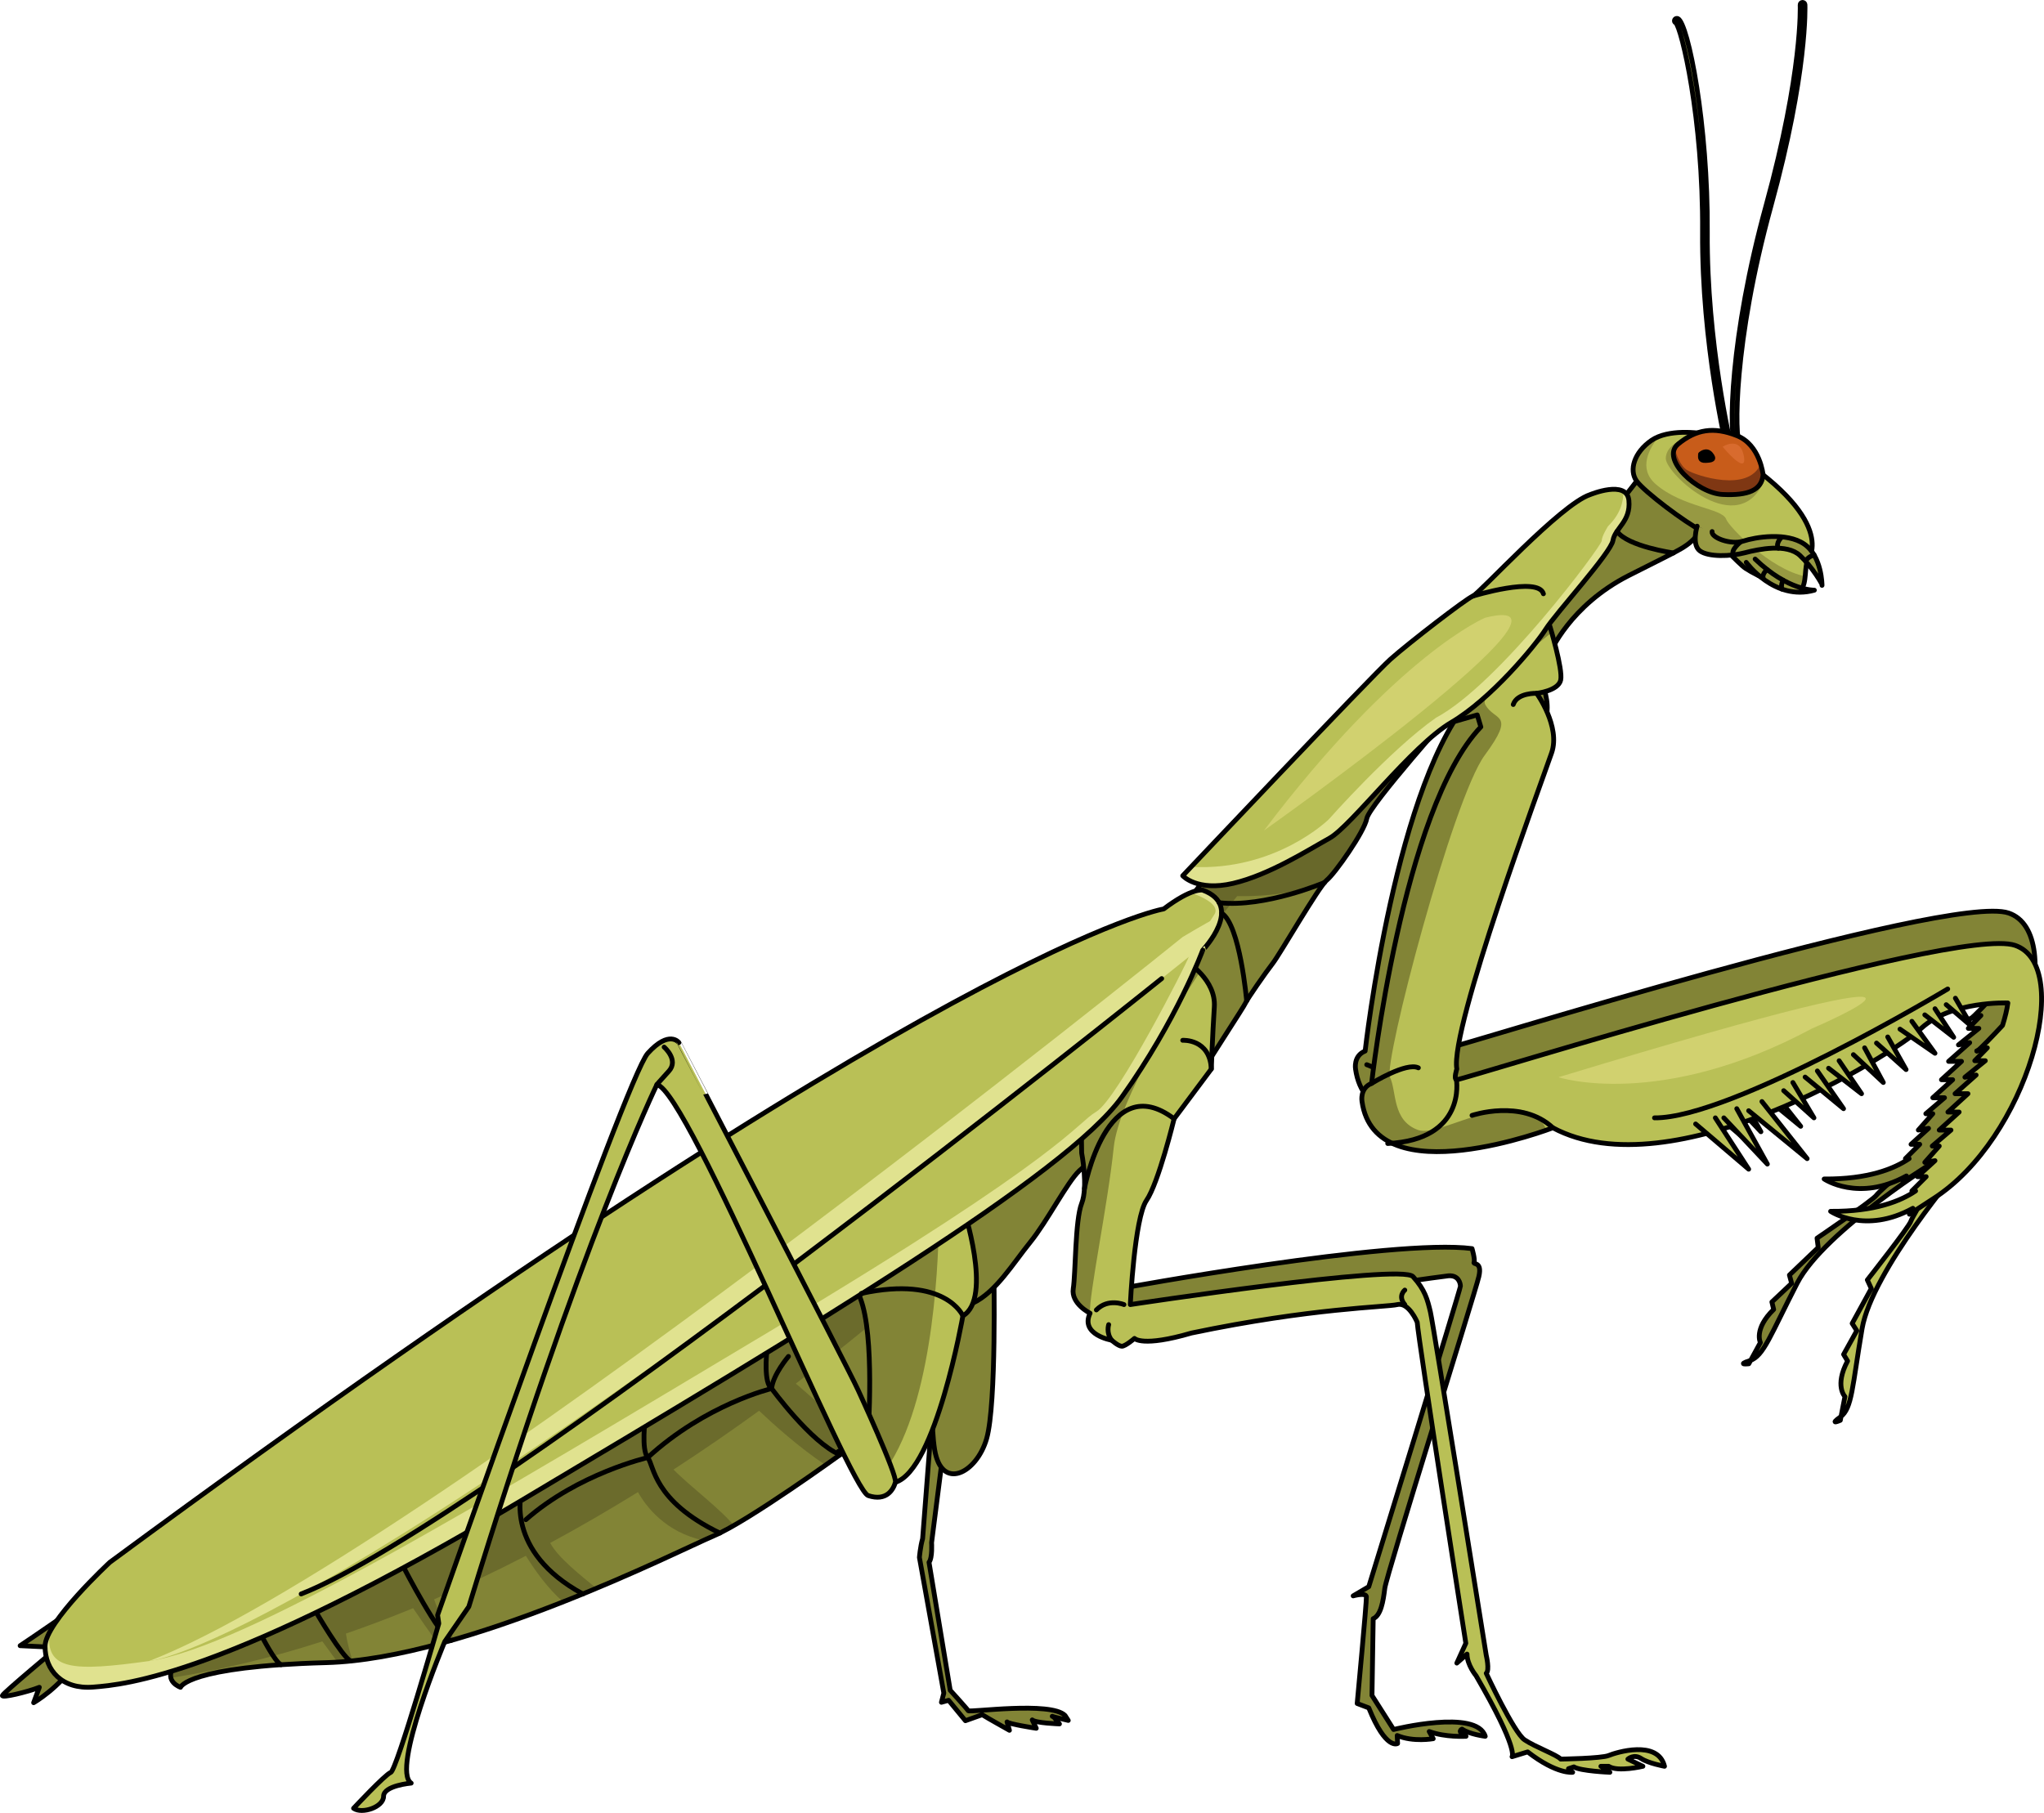 <?xml version="1.0" encoding="utf-8"?>
<!-- Generator: Adobe Illustrator 22.0.0, SVG Export Plug-In . SVG Version: 6.00 Build 0)  -->
<svg version="1.1" id="Layer_1" xmlns="http://www.w3.org/2000/svg" xmlns:xlink="http://www.w3.org/1999/xlink" x="0px" y="0px"
	 width="425.657px" height="377.619px" viewBox="0 0 425.657 377.619" enable-background="new 0 0 425.657 377.619"
	 xml:space="preserve">
<g>
	<g>
		<path fill="#828436" stroke="#000000" stroke-linecap="round" stroke-linejoin="round" stroke-miterlimit="10" d="
			M404.115,241.296c0,0-24.223,15.067-29.839,25.958s-6.986,15.208-9.881,16.162c-2.895,0.954-0.208,0.654-0.208,0.654l2.41-4.419
			c0,0-1.427-2.808,2.765-6.899l-0.37-1.557l4.111-3.88l-0.459-1.73l5.995-5.73l-0.245-1.95c0,0,11.564-7.851,12.33-8.904
			c0.766-1.053,10.064-9.479,14.88-9.679L404.115,241.296z"/>
		<g>
			<path fill="#828436" stroke="#000000" stroke-linecap="round" stroke-linejoin="round" stroke-miterlimit="10" d="
				M418.286,190.18c-12.5-4.25-115.75,28.25-116.333,28s0.083-2.25,0.083-2.25c-1.5-8.25,17.875-60.375,19.75-65.875
				s-3.125-12.375-3.125-12.375s4.5-0.5,5-2.75s-2.25-11.25-2.25-11.25l-7.375-1.75l-17.25,23l9.5-2.75l0.75,2.5
				c-16.375,17.125-22.75,74.25-22.75,74.25c-2.5,1-2,3.75-2,3.75c2.75,19.75,39.75,5.5,39.75,5.5c24.75,13.25,70.5-15,76.75-20.75
				s18-5.25,18-5.25c-0.166,1.332-0.558,2.92-1.106,4.673c-1.844,1.979-4.767,5.068-5.25,5.285c0.446-0.14,2.086-0.615,2.086-0.615
				l-2.62,2.691h2.195l-4.248,3.434l2.337-0.46l-4.39,3.894h2.691l-4.178,3.823h2.337l-4.142,3.753h2.443l-3.894,3.328h1.451
				l-3.009,3.399l2.124-0.354l-3.646,3.328h1.806l-2.974,2.974h0.773c-3.066,2.093-8.498,4.324-17.696,4.248
				c0,0,7.167,4.878,17.133-0.633c-0.457,0.784-0.722,1.232-0.722,1.232l5-3.25C420.786,230.43,430.786,194.43,418.286,190.18z"/>
			<path fill="#828436" stroke="#000000" stroke-linecap="round" stroke-linejoin="round" stroke-miterlimit="10" d="
				M410.392,212.161c0.008-0.002,0.028-0.018,0.038-0.023C410.305,212.177,410.269,212.192,410.392,212.161z"/>
		</g>
		<polyline fill="#828436" stroke="#000000" stroke-linecap="round" stroke-linejoin="round" stroke-miterlimit="10" points="
			351.765,227.384 362.811,236.801 355.872,226.109 		"/>
		<polyline fill="#828436" stroke="#000000" stroke-linecap="round" stroke-linejoin="round" stroke-miterlimit="10" points="
			357.642,226.109 366.705,235.739 360.333,224.198 		"/>
		<polyline fill="#828436" stroke="#000000" stroke-linecap="round" stroke-linejoin="round" stroke-miterlimit="10" points="
			362.811,224.622 374.989,234.606 365.572,222.711 		"/>
		<polyline fill="#828436" stroke="#000000" stroke-linecap="round" stroke-linejoin="round" stroke-miterlimit="10" points="
			370.104,220.445 376.405,226.109 372.015,218.746 		"/>
		<polyline fill="#828436" stroke="#000000" stroke-linecap="round" stroke-linejoin="round" stroke-miterlimit="10" points="
			374.564,217.613 382.565,224.198 377.113,216.338 		"/>
		<polyline fill="#828436" stroke="#000000" stroke-linecap="round" stroke-linejoin="round" stroke-miterlimit="10" points="
			379.45,215.772 386.318,221.082 381.645,214.214 		"/>
		<polyline fill="#828436" stroke="#000000" stroke-linecap="round" stroke-linejoin="round" stroke-miterlimit="10" points="
			384.619,212.94 390.85,218.746 386.955,211.523 		"/>
		<polyline fill="#828436" stroke="#000000" stroke-linecap="round" stroke-linejoin="round" stroke-miterlimit="10" points="
			389.434,210.532 395.594,216.055 391.77,209.258 		"/>
		<polyline fill="#828436" stroke="#000000" stroke-linecap="round" stroke-linejoin="round" stroke-miterlimit="10" points="
			394.319,207.629 401.612,212.656 396.797,206.001 		"/>
		<polyline fill="#828436" stroke="#000000" stroke-linecap="round" stroke-linejoin="round" stroke-miterlimit="10" points="
			399.488,204.655 405.506,209.328 401.612,203.381 		"/>
		<polyline fill="#828436" stroke="#000000" stroke-linecap="round" stroke-linejoin="round" stroke-miterlimit="10" points="
			403.949,202.531 409.33,207.133 405.86,201.186 		"/>
		<path fill="#828436" stroke="#000000" stroke-linecap="round" stroke-linejoin="round" stroke-miterlimit="10" d="
			M299.536,219.346c0,0-7.167,1.952-8.333,4.851"/>
		<path fill="#828436" stroke="#000000" stroke-linecap="round" stroke-linejoin="round" stroke-miterlimit="10" d="
			M284.619,221.772c0,0,6.833,2.408,7.167,6.074"/>
		<path fill="#828436" stroke="#000000" stroke-linecap="round" stroke-linejoin="round" stroke-miterlimit="10" d="M318.661,137.68
			c0,0-4.042-0.167-4.875,2.333"/>
	</g>
	<path fill="#828436" stroke="#000000" stroke-linecap="round" stroke-linejoin="round" stroke-miterlimit="10" d="M14.692,335.604
		c0,0-7.562,5.25-10.5,7.188l7.813,0.375c0,0-11.313,9.438-11.5,10c-0.188,0.563,5.25-0.728,7.687-1.708l-1.187,3.208
		c0,0,5.437-3.1,9-8.675C19.567,340.416,14.692,335.604,14.692,335.604z"/>
	<path fill="#828436" d="M190.341,258.351l-11.614,8.544c0,0-4.231,3.894-8.575,8.594l2.563-6.379
		c0,0-134.487,74.838-136.544,78.003c-2.057,3.164,1.424,4.345,1.424,4.345s1.315-4.359,30.378-5.136s73.572-23.417,80.692-26.423
		s26.265-16.87,26.265-16.87c-0.054-0.156-0.172-0.403-0.336-0.712c0.724,0.453,1.163,0.712,1.163,0.712
		S200.372,289.363,190.341,258.351z"/>
	<path fill="#6B6B2C" d="M35.746,347.939c-0.056,0.142-0.104,0.28-0.137,0.412c-0.015,0.06-0.027,0.119-0.038,0.178
		c-0.024,0.132-0.038,0.26-0.041,0.382c-0.001,0.043-0.005,0.088-0.004,0.13c0.005,0.159,0.022,0.312,0.057,0.454
		c10.689-1.672,21.231-4.285,31.551-7.596l3.149,4.309c1.032-0.065,2.078-0.15,3.142-0.264c-0.607-1.914-1.123-3.878-1.392-5.672
		c4.719-1.627,9.388-3.394,13.996-5.29c1.369,2.044,3.297,4.85,5.247,7.452c1.102-0.296,2.205-0.603,3.311-0.922
		c-1.621-2.663-3.301-5.646-4.179-8.38c6.501-2.806,12.88-5.841,19.105-9.063c1.837,2.98,4.536,6.77,7.751,9.591
		c2.386-0.941,4.703-1.886,6.932-2.818c-3.549-2.93-7.954-6.378-9.621-9.448c6.267-3.383,12.367-6.937,18.282-10.596
		c1.661,2.976,5.674,8.325,13.634,10.073c0.904-0.416,1.65-0.753,2.172-0.973c1.123-0.474,2.546-1.219,4.145-2.136
		c-2.662-3.354-9.276-8.296-12.546-11.66c6.18-4.017,12.13-8.123,17.817-12.246c2.637,2.501,8.382,7.736,13.855,11.308
		c1.84-1.301,2.994-2.136,2.994-2.136c-0.054-0.156-0.172-0.403-0.336-0.712c0.724,0.453,1.163,0.712,1.163,0.712
		s1.328-0.743,3.233-2.255c-4.152-4.694-10.407-10.149-13.268-12.576c9.819-7.437,18.738-14.805,26.564-21.646
		c-0.111-0.753-0.25-1.522-0.405-2.3c-0.052-0.261-0.112-0.526-0.169-0.79c-0.126-0.584-0.265-1.174-0.417-1.772
		c-0.066-0.258-0.129-0.516-0.2-0.776c-0.228-0.842-0.473-1.693-0.754-2.563l-11.614,8.544c0,0-4.231,3.894-8.575,8.594l2.563-6.379
		c0,0-134.487,74.838-136.544,78.003c-0.147,0.225-0.258,0.438-0.352,0.644C35.79,347.819,35.77,347.878,35.746,347.939z"/>
	<path fill="none" stroke="#000000" stroke-linecap="round" stroke-linejoin="round" stroke-miterlimit="10" d="M190.341,258.351
		l-11.614,8.544c0,0-4.231,3.894-8.575,8.594l2.563-6.379c0,0-134.487,74.838-136.544,78.003c-2.057,3.164,1.424,4.345,1.424,4.345
		s1.315-4.359,30.378-5.136s73.572-23.417,80.692-26.423s26.265-16.87,26.265-16.87c-0.054-0.156-0.172-0.403-0.336-0.712
		c0.724,0.453,1.163,0.712,1.163,0.712S200.372,289.363,190.341,258.351z"/>
	<path fill="none" stroke="#000000" stroke-linecap="round" stroke-linejoin="round" stroke-miterlimit="10" d="M164.192,282.541
		c0,0-3.25,3.813-3.5,6.688c0,0-13.687,3.25-25.812,14.375c0,0-14.438,3.313-25.375,12.938"/>
	<path fill="none" stroke="#000000" stroke-linecap="round" stroke-linejoin="round" stroke-miterlimit="10" d="M108.63,310.729
		c0,0-3.646,12.385,12.739,21.286"/>
	<path fill="none" stroke="#000000" stroke-linecap="round" stroke-linejoin="round" stroke-miterlimit="10" d="M134.38,295.416
		c0,0-0.875,6.5,0.5,8.188s1.038,8.952,15.019,15.726"/>
	<path fill="none" stroke="#000000" stroke-linecap="round" stroke-linejoin="round" stroke-miterlimit="10" d="M159.663,281.806
		c0,0-0.658,6.36,1.029,7.422c0,0,8.162,11.225,14.237,13.8"/>
	<path fill="none" stroke="#000000" stroke-linecap="round" stroke-linejoin="round" stroke-miterlimit="10" d="M84.079,326.509
		c0,0,7.582,14.674,9.848,15.197"/>
	<path fill="none" stroke="#000000" stroke-linecap="round" stroke-linejoin="round" stroke-miterlimit="10" d="M73.006,345.991
		c-1.874-1.05-7.153-10.136-7.153-10.136"/>
	<path fill="none" stroke="#000000" stroke-linecap="round" stroke-linejoin="round" stroke-miterlimit="10" d="M54.623,341.006
		c0,0,2.644,5.147,3.888,5.747"/>
	<path fill="#828436" stroke="#000000" stroke-linecap="round" stroke-linejoin="round" stroke-miterlimit="10" d="M196.546,301.416
		L194,321.333c0,0,0.213,3.167-0.537,4.083l4.417,26.667c0,0,3.5,3.833,3.75,4.25s17.25-2,20.167,1l0.667,1.028
		c0,0-3-0.695-3.333-0.861c-0.333-0.167,0.333,0.167,0.333,0.167l1.167,1.417c0,0-5-0.167-5.667-0.833l0.833,1.75
		c0,0-5.917-0.917-6.083-1.333l0.5,1.75c0,0-4.917-2.75-5.667-3.25l-3.5,1.25l-3.5-4.25l-1.5,0.417l0.5-1.917l-5.083-28.25
		c0,0,0.167-2.167,0.667-3.917l1.965-25.407L196.546,301.416z"/>
	<path fill="#828436" stroke="#000000" stroke-linecap="round" stroke-linejoin="round" stroke-miterlimit="10" d="M206.963,264.833
		c0,0,0.583,27.583-1.5,34.833c-2.083,7.25-9.417,11-10.833,2.25s0-35.833,0-35.833L206.963,264.833z"/>
	<path fill="#828436" stroke="#000000" stroke-linecap="round" stroke-linejoin="round" stroke-miterlimit="10" d="M233.13,268.425
		c0,0,57.083-10.509,73.417-8.342c0,0,0.667,2.25,0.417,2.833c-0.25,0.583,1.75-0.25,1,3s-19.25,62.167-19.583,64.917
		s-0.833,5.667-2.417,6.333l-0.25,16l4.5,7.083c0,0,17.333-4.333,19.083,1.417c0,0-3.333-0.417-4.833-1.5c0,0-1.25,0.5,0.833,1.5
		c0,0-4.346,0.25-7.667-1l0.833,1.5c0,0-4.167,0.75-7.5-0.667l0.083,1.667c0,0-2.418,1.5-6.001-7.417l-2.416-0.917
		c0,0,2-21.333,1.917-22.25c-0.083-0.917-2.75-0.167-2.75-0.167l3.249-1.917c0,0,19.084-61.917,19.084-62.583
		c0-0.667-0.417-2.333-2.5-2.167c-2.083,0.167-67.563,9.667-67.563,9.667L233.13,268.425z"/>
	<path fill="#828436" d="M302.963,147.749c0,0-17.833,20-18.333,22.75s-6.667,11.5-8.333,12.833
		c-1.667,1.333-9.75,15.417-11.25,17.333c-1.5,1.917-5.417,7.583-5.667,8.25c-0.25,0.667-7.75,12.083-8.417,13.417
		c-0.667,1.333-23.583,19.083-26.167,21.5c-2.583,2.417-6.667,10.5-10.25,14.917c-3.583,4.417-7.167,10.417-11.917,12.667
		s-20.917-7.917-20.917-7.917l36.5-38.833l19.583-24.083l14.5-19.417l33.917-30.5L302.963,147.749z"/>
	<path fill="#68682A" d="M286.213,150.666l-33.917,30.5l-10.93,14.637l2.89,7.578l13.37-16.715c7.765,0.096,13.693-1.1,18.211-2.849
		c0.182-0.219,0.339-0.388,0.459-0.484c1.667-1.333,7.833-10.083,8.333-12.833s18.333-22.75,18.333-22.75L286.213,150.666z"/>
	<path fill="none" stroke="#000000" stroke-linecap="round" stroke-linejoin="round" stroke-miterlimit="10" d="M302.963,147.749
		c0,0-17.833,20-18.333,22.75s-6.667,11.5-8.333,12.833c-1.667,1.333-9.75,15.417-11.25,17.333c-1.5,1.917-5.417,7.583-5.667,8.25
		c-0.25,0.667-7.75,12.083-8.417,13.417c-0.667,1.333-23.583,19.083-26.167,21.5c-2.583,2.417-6.667,10.5-10.25,14.917
		c-3.583,4.417-7.167,10.417-11.917,12.667s-20.917-7.917-20.917-7.917l36.5-38.833l19.583-24.083l14.5-19.417l33.917-30.5
		L302.963,147.749z"/>
	<g>
		<path fill="#B9C056" d="M247.255,200.416c0,0,6,3.658,5.625,9.329c-0.375,5.671-0.625,12.921-0.625,12.921l-7.75,10.375
			c0,0-3.25,13.375-5.75,17s-3.375,21.7-3.375,21.7s56.375-8.575,58.875-5.825s3,4.75,3.625,7.375s11.625,71.5,11.625,71.5
			s0.75,3.125,0,3.75c0,0,5.75,12.375,8,13.875s6.75,3.125,7.5,4c0,0,8.5-0.125,10-0.75s10.25-3.375,11.625,2.25
			c0,0-3.375-0.625-4.875-1.625s-2.75,0.125-2.75,0.125l3.125,1.5c0,0-5.25,1.25-7.125,0h-1.625l1.875,1.25
			c0,0-6.125-0.25-7.5-1.125l-1.125,0.375l0.875,0.75c0,0-3.25,0.5-9.375-4.25l-3.25,1c0,0,1.5-1.375-7.5-16.875
			c0,0-1.875-2.25-1.875-4.5l-2.125,1.875l1.875-4.125c0,0-9.875-63.125-10.125-66.875c0,0-1.75-4.225-4.125-3.675
			c-2.375,0.55-17.75,0.675-42.875,5.925c-10.25,3-11.875,1.125-11.875,1.125s-1.875,1.625-2.625,1.625s-2.125-1.25-2.125-1.25
			s-6.625-1.125-4.5-5.625c0,0-4-1.982-3.5-5.116c0.5-3.134,0.375-14.259,1.75-17.759s0-10.5,0-10.5l-0.25-17.75L247.255,200.416z"
			/>
		<g>
			<path fill="#828436" d="M226.592,275.141c0.29-0.545,0.457-1.085,0.412-1.6C226.726,274.132,226.604,274.661,226.592,275.141z"/>
			<path fill="#828436" d="M249.813,202.537c-1.317-1.358-2.558-2.121-2.558-2.121l-22.25,22l0.25,17.75c0,0,1.375,7,0,10.5
				s-1.25,14.625-1.75,17.759c-0.5,3.134,3.5,5.116,3.5,5.116c-0.309-3.563,3.695-22.538,4.926-34.543
				C232.952,229.036,245.551,209.054,249.813,202.537z"/>
		</g>
		<path fill="#B9C056" stroke="#000000" stroke-linecap="round" stroke-linejoin="round" stroke-miterlimit="10" d="
			M234.067,271.741c0,0-3.312-1.388-5.75,1.112"/>
		<path fill="#B9C056" stroke="#000000" stroke-linecap="round" stroke-linejoin="round" stroke-miterlimit="10" d="M230.88,275.916
			c0,0-0.563,1.75,0.625,3.25"/>
		<path fill="none" stroke="#000000" stroke-linecap="round" stroke-linejoin="round" stroke-miterlimit="10" d="M225.833,247.573
			c0,0,4.63-25.157,18.672-14.532"/>
		<path fill="none" stroke="#000000" stroke-linecap="round" stroke-linejoin="round" stroke-miterlimit="10" d="M246.296,216.693
			c0,0,5.667-0.361,5.958,5.973"/>
		<path fill="none" stroke="#000000" stroke-linecap="round" stroke-linejoin="round" stroke-miterlimit="10" d="M292.546,268.722
			c0,0-1.524,1.228,0,3.019"/>
		<path fill="none" stroke="#000000" stroke-linecap="round" stroke-linejoin="round" stroke-miterlimit="10" d="M247.255,200.416
			c0,0,6,3.658,5.625,9.329c-0.375,5.671-0.625,12.921-0.625,12.921l-7.75,10.375c0,0-3.25,13.375-5.75,17s-3.375,21.7-3.375,21.7
			s56.375-8.575,58.875-5.825s3,4.75,3.625,7.375s11.625,71.5,11.625,71.5s0.75,3.125,0,3.75c0,0,5.75,12.375,8,13.875
			s6.75,3.125,7.5,4c0,0,8.5-0.125,10-0.75s10.25-3.375,11.625,2.25c0,0-3.375-0.625-4.875-1.625s-2.75,0.125-2.75,0.125l3.125,1.5
			c0,0-5.25,1.25-7.125,0h-1.625l1.875,1.25c0,0-6.125-0.25-7.5-1.125l-1.125,0.375l0.875,0.75c0,0-3.25,0.5-9.375-4.25l-3.25,1
			c0,0,1.5-1.375-7.5-16.875c0,0-1.875-2.25-1.875-4.5l-2.125,1.875l1.875-4.125c0,0-9.875-63.125-10.125-66.875
			c0,0-1.75-4.225-4.125-3.675c-2.375,0.55-17.75,0.675-42.875,5.925c-10.25,3-11.875,1.125-11.875,1.125s-1.875,1.625-2.625,1.625
			s-2.125-1.25-2.125-1.25s-6.625-1.125-4.5-5.625c0,0-4-1.982-3.5-5.116c0.5-3.134,0.375-14.259,1.75-17.759s0-10.5,0-10.5
			l-0.25-17.75L247.255,200.416z"/>
	</g>
	<path fill="#B9C056" d="M200.519,251.333c0,0,6.344,19.087,0,22.75c0,0-5.639,32.167-14.056,34.667c0,0-6-2-5.667-9.333
		c0.333-7.333,1.25-26.667-3-31.417S200.519,251.333,200.519,251.333z"/>
	<path fill="#828436" d="M177.796,267.999c4.25,4.75,3.333,24.083,3,31.417c-0.177,3.902,1.437,6.283,2.988,7.667
		c10.067-13.142,11.602-41.065,11.767-53.415C187.978,257.381,174.723,264.564,177.796,267.999z"/>
	<path fill="none" stroke="#000000" stroke-linecap="round" stroke-linejoin="round" stroke-miterlimit="10" d="M200.519,251.333
		c0,0,6.344,19.087,0,22.75c0,0-5.639,32.167-14.056,34.667c0,0-6-2-5.667-9.333c0.333-7.333,1.25-26.667-3-31.417
		S200.519,251.333,200.519,251.333z"/>
	<g>
		<path fill="#B9C056" d="M250.463,185.416c0,0-2.167-0.583-8.125,3.917c0,0-44.458,7.083-219.458,136.083c0,0-13.5,12.5-13.5,17.5
			s3.5,9,10,8.5s27.75-2.25,89-38.75s113.75-68.066,125.25-84.158s16.833-30.592,16.833-30.592S259.296,188.666,250.463,185.416z"/>
		<path fill="#E0E28F" d="M250.463,185.416c0,0-0.729-0.189-2.485,0.513c2.352,0.836,6.201,2.562,4.902,4.571
			c-1.833,2.833-5.042,7.75-5.333,8.833c-0.292,1.083-14.792,29.592-19.229,32.213c-4.437,2.621-5.937,8.621-66.937,45.121
			S50.655,343.269,31.046,345.991c-15.872,2.204-21.553,1.934-20.756-5.937c-0.57,1.089-0.911,2.07-0.911,2.862c0,5,3.5,9,10,8.5
			s27.75-2.25,89-38.75s113.75-68.066,125.25-84.158s16.833-30.592,16.833-30.592S259.296,188.666,250.463,185.416z"/>
		<path fill="none" stroke="#000000" stroke-linecap="round" stroke-linejoin="round" stroke-miterlimit="10" d="M250.463,185.416
			c0,0-2.167-0.583-8.125,3.917c0,0-44.458,7.083-219.458,136.083c0,0-13.5,12.5-13.5,17.5s3.5,9,10,8.5s27.75-2.25,89-38.75
			s113.75-68.066,125.25-84.158s16.833-30.592,16.833-30.592S259.296,188.666,250.463,185.416z"/>
		<path fill="#E0E28F" d="M247.546,199.333c-181.02,144.975-216.5,146.658-216.5,146.658c54.5-21.008,215.25-150.825,215.25-150.825
			c9.194-5.466,7.477-4.255,4.543-0.5C249.773,196.031,248.299,198.73,247.546,199.333z"/>
		<path fill="none" stroke="#000000" stroke-linecap="round" stroke-linejoin="round" stroke-miterlimit="10" d="M241.918,203.832
			c0,0-141.321,113.429-179.201,128.183"/>
	</g>
	<path fill="#828436" stroke="#000000" stroke-linecap="round" stroke-linejoin="round" stroke-miterlimit="10" d="M341.692,99.104
		c0,0-11.312,14.813-15.937,19.688s-8.75,14.125-8.75,14.125s5.042,1.208,5.792,3.083c0,0,4.083-9.855,16.333-16.094
		s11.9-5.616,15.2-9.365S341.692,99.104,341.692,99.104z"/>
	<path fill="#B9C056" stroke="#000000" stroke-linecap="round" stroke-linejoin="round" stroke-miterlimit="10" d="M360.047,93.666
		c-0.226,0-0.431-0.153-0.486-0.382c-0.052-0.214-5.179-21.663-5.014-44.955c0.168-23.757-4.402-42.602-5.572-43.56
		c-0.252-0.112-0.349-0.398-0.236-0.65c0.112-0.253,0.426-0.356,0.678-0.244c2.115,0.941,6.289,22.115,6.131,44.46
		c-0.165,23.165,4.935,44.5,4.986,44.712c0.064,0.269-0.101,0.539-0.368,0.604C360.125,93.662,360.085,93.666,360.047,93.666z"/>
	<path fill="#B9C056" stroke="#000000" stroke-linecap="round" stroke-linejoin="round" stroke-miterlimit="10" d="M361.88,93.666
		c-0.173,0-0.342-0.09-0.435-0.252c-1.53-2.68-1.21-23.167,6.369-50.714c7.633-27.74,7.072-41.54,7.066-41.676
		c-0.014-0.276,0.199-0.51,0.475-0.524c0.306-0.002,0.51,0.2,0.523,0.475c0.007,0.138,0.582,14.069-7.1,41.99
		c-7.832,28.462-7.609,47.95-6.465,49.953c0.137,0.24,0.053,0.545-0.187,0.682C362.05,93.645,361.965,93.666,361.88,93.666z"/>
	<g>
		<path fill="#B9C056" d="M353.963,90.249c0,0-6.5-1-10.083,1.5s-4.667,6.167-3.083,8.417c1.583,2.25,10.2,8.707,13.533,10.374
			c3.333,1.667,7.508,6.747,9.217,7.876c2.156,1.425,10.25,5.417,11.5,4.333c1.25-1.083,0.667-5,1.5-6.167
			C377.38,115.416,382.296,106.166,353.963,90.249z"/>
		<path fill="#979942" d="M375.046,122.749c0.568-0.492,0.757-1.57,0.873-2.709c-7.161-1.383-15.895-10.297-16.46-11.913
			c-0.789-2.253-9.125-2.478-14.646-7.266c-3.78-3.278-1.301-7.559,0.638-9.933c-0.56,0.22-1.093,0.487-1.571,0.821
			c-3.583,2.5-4.667,6.167-3.083,8.417c1.583,2.25,10.2,8.707,13.533,10.374s7.508,6.747,9.217,7.876
			C365.702,119.841,373.796,123.833,375.046,122.749z"/>
		<path fill="none" stroke="#000000" stroke-linecap="round" stroke-linejoin="round" stroke-miterlimit="10" d="M353.963,90.249
			c0,0-6.5-1-10.083,1.5s-4.667,6.167-3.083,8.417c1.583,2.25,10.2,8.707,13.533,10.374c3.333,1.667,7.508,6.747,9.217,7.876
			c2.156,1.425,10.25,5.417,11.5,4.333c1.25-1.083,0.667-5,1.5-6.167C377.38,115.416,382.296,106.166,353.963,90.249z"/>
		<path fill="#979942" stroke="#000000" stroke-linecap="round" stroke-linejoin="round" stroke-miterlimit="10" d="
			M363.652,117.142c0,0,5.876,8.137,14.183,5.792c0,0-5.485,0.141-12.333-6.481"/>
		<path fill="#979942" d="M351.573,91.028c0,0-4.675,1.271-4.675,4.482c0,3.211,15.265,17.406,20.616,4.337L351.573,91.028z"/>
		<g>
			<path fill="#979942" stroke="#000000" stroke-linecap="round" stroke-linejoin="round" stroke-miterlimit="10" d="
				M353.423,109.597c0,0-1.197,3.845,0.58,5.151c1.777,1.306,6.42,1.161,9.322,0.399c2.902-0.762,8.814-1.998,11.535,0.579
				c2.72,2.577,4.57,5.914,4.57,6.059c0,0.145,0,0.145,0,0.145s0-6.058-3.7-8.597c-3.7-2.539-10.193-1.451-12.732-0.617
				c-2.539,0.834-6.71-0.725-6.457-1.995"/>
			<path fill="none" stroke="#000000" stroke-linecap="round" stroke-linejoin="round" stroke-miterlimit="10" d="M371.087,111.833
				c0,0-1.392,1.231-0.767,2.352"/>
			<path fill="none" stroke="#000000" stroke-linecap="round" stroke-linejoin="round" stroke-miterlimit="10" d="M362.514,112.844
				c0,0-2.283,1.792-1.481,2.729"/>
			<path fill="none" stroke="#000000" stroke-linecap="round" stroke-linejoin="round" stroke-miterlimit="10" d="M377.768,115.573
				c0,0-1.691,0.575-1.662,1.446"/>
		</g>
		<path fill="none" stroke="#000000" stroke-linecap="round" stroke-linejoin="round" stroke-miterlimit="10" d="M371.32,120.847
			c0,0-0.538,1.049-0.233,1.862"/>
		<path fill="none" stroke="#000000" stroke-linecap="round" stroke-linejoin="round" stroke-miterlimit="10" d="M368.009,118.641
			c0,0-1.063,0.805-0.849,1.749"/>
	</g>
	<g>
		<path fill="#C85C1A" d="M367.16,98.9c0,0-0.613-6.234-5.447-8.151c-4.833-1.917-8.5-1.333-12.25,1.75
			c-3.75,3.083,3.969,10.25,9.276,10.5S366.856,102.134,367.16,98.9z"/>
		<path stroke="#000000" stroke-linecap="round" stroke-linejoin="round" stroke-miterlimit="10" d="M354.13,94.604
			c0,0,1.187-1.125,2.125,0c0.937,1.125,0.25,1.25-1.063,1.313C353.88,95.979,354.13,95.166,354.13,94.604z"/>
		<path fill="#7F3713" d="M367.16,98.9c0,0-0.1-0.969-0.509-2.256c-2.536,6.021-13.369,2.459-15.303,1.289
			c-1.429-0.865-2.229-3.13-2.605-4.544c-1.703,3.387,5.15,9.383,9.997,9.611C364.046,103.249,366.856,102.134,367.16,98.9z"/>
		<path fill="none" stroke="#000000" stroke-linecap="round" stroke-linejoin="round" stroke-miterlimit="10" d="M367.16,98.9
			c0,0-0.613-6.234-5.447-8.151c-4.833-1.917-8.5-1.333-12.25,1.75c-3.75,3.083,3.969,10.25,9.276,10.5S366.856,102.134,367.16,98.9
			z"/>
		<path fill="#D86B2E" d="M358.739,93.059c0,0,3.632-2.395,4.416,1.952C363.939,99.359,358.739,93.059,358.739,93.059z"/>
	</g>
	<g>
		<path fill="#B9C056" stroke="#000000" stroke-linecap="round" stroke-linejoin="round" stroke-miterlimit="10" d="M408.36,243.001
			c0,0-18.531,21.688-20.59,33.767s-2.059,16.609-4.53,18.393c-2.471,1.784,0,0.686,0,0.686l0.961-4.942
			c0,0-2.209-2.245,0.549-7.412l-0.824-1.373l2.745-4.942l-0.961-1.51l3.981-7.275l-0.824-1.784c0,0,8.648-10.981,9.059-12.217
			c0.412-1.235,6.726-12.079,11.256-13.726L408.36,243.001z"/>
		<g>
			<path fill="#B9C056" d="M419.63,196.916c-12.5-4.25-115.75,28.25-116.333,28s0.083-2.25,0.083-2.25
				c-1.5-8.25,17.875-60.375,19.75-65.875s-3.125-12.375-3.125-12.375s4.5-0.5,5-2.75s-2.25-11.25-2.25-11.25l-7.375-1.75l-17.25,23
				l9.5-2.75l0.75,2.5c-16.375,17.125-22.75,74.25-22.75,74.25c-2.5,1-2,3.75-2,3.75c2.75,19.75,39.75,5.5,39.75,5.5
				c24.75,13.25,70.5-15,76.75-20.75s18-5.25,18-5.25c-0.166,1.332-0.558,2.92-1.106,4.673c-1.844,1.979-4.767,5.068-5.25,5.285
				c0.446-0.14,2.086-0.615,2.086-0.615l-2.62,2.691h2.195l-4.248,3.434l2.337-0.46l-4.39,3.894h2.691l-4.178,3.823h2.337
				l-4.142,3.753h2.443l-3.894,3.328h1.451l-3.009,3.399l2.124-0.354l-3.646,3.328h1.806l-2.974,2.974h0.773
				c-3.066,2.093-8.498,4.324-17.696,4.248c0,0,7.167,4.878,17.133-0.633c-0.457,0.784-0.722,1.232-0.722,1.232l5-3.25
				C422.13,237.166,432.13,201.166,419.63,196.916z"/>
			<path fill="#B9C056" d="M411.736,218.897c0.008-0.002,0.028-0.018,0.038-0.023C411.65,218.913,411.613,218.928,411.736,218.897z"
				/>
		</g>
		<path fill="#828436" d="M295.369,235.395c-5.511-1.938-4.489-8.062-5.908-11.01c-1.419-2.948,13.085-58.052,19.718-67.052
			c6.633-9,2.034-7,0.117-10.583c-1.228-2.296,7.448-9.872,13.843-15.021c-0.228-0.798-0.385-1.312-0.385-1.312l-7.375-1.75
			l-17.25,23l9.5-2.75l0.75,2.5c-16.375,17.125-22.75,74.25-22.75,74.25c-2.5,1-2,3.75-2,3.75
			c2.445,17.557,31.936,8.251,38.458,5.967C317.177,224.778,300.198,237.093,295.369,235.395z"/>
		<g>
			<path fill="none" stroke="#000000" stroke-linecap="round" stroke-linejoin="round" stroke-miterlimit="10" d="M419.63,196.916
				c-12.5-4.25-115.75,28.25-116.333,28s0.083-2.25,0.083-2.25c-1.5-8.25,17.875-60.375,19.75-65.875s-3.125-12.375-3.125-12.375
				s4.5-0.5,5-2.75s-2.25-11.25-2.25-11.25l-7.375-1.75l-17.25,23l9.5-2.75l0.75,2.5c-16.375,17.125-22.75,74.25-22.75,74.25
				c-2.5,1-2,3.75-2,3.75c2.75,19.75,39.75,5.5,39.75,5.5c24.75,13.25,70.5-15,76.75-20.75s18-5.25,18-5.25
				c-0.166,1.332-0.558,2.92-1.106,4.673c-1.844,1.979-4.767,5.068-5.25,5.285c0.446-0.14,2.086-0.615,2.086-0.615l-2.62,2.691
				h2.195l-4.248,3.434l2.337-0.46l-4.39,3.894h2.691l-4.178,3.823h2.337l-4.142,3.753h2.443l-3.894,3.328h1.451l-3.009,3.399
				l2.124-0.354l-3.646,3.328h1.806l-2.974,2.974h0.773c-3.066,2.093-8.498,4.324-17.696,4.248c0,0,7.167,4.878,17.133-0.633
				c-0.457,0.784-0.722,1.232-0.722,1.232l5-3.25C422.13,237.166,432.13,201.166,419.63,196.916z"/>
			<path fill="none" stroke="#000000" stroke-linecap="round" stroke-linejoin="round" stroke-miterlimit="10" d="M411.736,218.897
				c0.008-0.002,0.028-0.018,0.038-0.023C411.65,218.913,411.613,218.928,411.736,218.897z"/>
		</g>
		<polyline fill="#B9C056" stroke="#000000" stroke-linecap="round" stroke-linejoin="round" stroke-miterlimit="10" points="
			353.109,234.12 364.155,243.537 357.216,232.846 		"/>
		<polyline fill="#B9C056" stroke="#000000" stroke-linecap="round" stroke-linejoin="round" stroke-miterlimit="10" points="
			358.986,232.846 368.049,242.475 361.677,230.934 		"/>
		<polyline fill="#B9C056" stroke="#000000" stroke-linecap="round" stroke-linejoin="round" stroke-miterlimit="10" points="
			364.155,231.359 376.333,241.342 366.916,229.447 		"/>
		<polyline fill="#B9C056" stroke="#000000" stroke-linecap="round" stroke-linejoin="round" stroke-miterlimit="10" points="
			371.448,227.181 377.75,232.846 373.36,225.482 		"/>
		<polyline fill="#B9C056" stroke="#000000" stroke-linecap="round" stroke-linejoin="round" stroke-miterlimit="10" points="
			375.909,224.349 383.91,230.934 378.458,223.074 		"/>
		<polyline fill="#B9C056" stroke="#000000" stroke-linecap="round" stroke-linejoin="round" stroke-miterlimit="10" points="
			380.794,222.508 387.662,227.818 382.989,220.95 		"/>
		<polyline fill="#B9C056" stroke="#000000" stroke-linecap="round" stroke-linejoin="round" stroke-miterlimit="10" points="
			385.963,219.676 392.194,225.482 388.3,218.26 		"/>
		<polyline fill="#B9C056" stroke="#000000" stroke-linecap="round" stroke-linejoin="round" stroke-miterlimit="10" points="
			390.778,217.268 396.938,222.791 393.114,215.994 		"/>
		<polyline fill="#B9C056" stroke="#000000" stroke-linecap="round" stroke-linejoin="round" stroke-miterlimit="10" points="
			395.663,214.365 402.956,219.393 398.142,212.737 		"/>
		<polyline fill="#B9C056" stroke="#000000" stroke-linecap="round" stroke-linejoin="round" stroke-miterlimit="10" points="
			400.832,211.392 406.851,216.065 402.956,210.117 		"/>
		<polyline fill="#B9C056" stroke="#000000" stroke-linecap="round" stroke-linejoin="round" stroke-miterlimit="10" points="
			405.293,209.267 410.674,213.87 407.205,207.922 		"/>
		<path fill="#B9C056" stroke="#000000" stroke-linecap="round" stroke-linejoin="round" stroke-miterlimit="10" d="
			M320.005,144.416c0,0-4.042-0.167-4.875,2.333"/>
		<path fill="#D1D16F" d="M324.546,224.384c0,0,21.056,6.886,52.845-10.17C377.392,214.214,424.653,194.007,324.546,224.384z"/>
		<path fill="none" stroke="#000000" stroke-linecap="round" stroke-linejoin="round" stroke-miterlimit="10" d="M306.546,232.333
			c0,0,10.333-3.5,16.833,2.583"/>
		<path fill="none" stroke="#000000" stroke-linecap="round" stroke-linejoin="round" stroke-miterlimit="10" d="M303.297,224.916
			c0,0,2.13,12.467-14.31,13.275"/>
		<path fill="none" stroke="#000000" stroke-linecap="round" stroke-linejoin="round" stroke-miterlimit="10" d="M285.63,225.666
			c0,0,7.228-4.477,9.739-3.239"/>
		<path fill="none" stroke="#000000" stroke-linecap="round" stroke-linejoin="round" stroke-miterlimit="10" d="M405.606,206.001
			c0,0-45.06,27.025-61.06,26.845"/>
	</g>
	<path fill="#B9C056" stroke="#000000" stroke-linecap="round" stroke-linejoin="round" stroke-miterlimit="10" d="M178.713,289.583
		c0,0,8.167,17.667,7.75,19.167c-0.417,1.5-1.833,4.051-5.667,2.775c-3.833-1.275-37.5-84.359-44-85.609
		c0,0-15.917,32.75-39.167,108.75l-5,7.25c0,0-11.25,26.75-7,29.5c0,0-5.75,0.5-5.75,2.75s-4.5,3.75-6.25,2.5
		c0,0,6.5-6.97,7.75-7.485c1.25-0.515,10-31.015,10-31.015l-0.25-1.75c0,0,39.25-112,43.75-117s6.5-2.25,6.5-2.25
		S176.433,284.547,178.713,289.583z"/>
	<path fill="none" stroke="#000000" stroke-linecap="round" stroke-linejoin="round" stroke-miterlimit="10" d="M138.305,218.108
		c0,0,3.117,2.678,0.974,5.016s-2.483,2.792-2.483,2.792"/>
	<g>
		<path fill="#B9C056" d="M331.13,103.033c0,0,7.667-3.2,8.083,1.216c0.417,4.417-2.892,5.75-3.321,8.333
			c-0.429,2.583-11.846,15.083-14.012,18.5c-2.167,3.417-11.401,14.548-19.659,19.399c-8.258,4.851-20.841,21.601-25.341,24.101
			s-12.583,7.667-20.083,9.417c-7.5,1.75-10.5-1.583-10.5-1.583s39.417-41.667,43.25-45.083
			c3.833-3.417,15.833-12.667,17.167-13.167C308.046,123.666,324.963,105.067,331.13,103.033z"/>
		<path fill="#E0E28F" d="M338.048,102.349c0.071,2.198-0.639,4.756-3.168,7.248c0,0-1.333,2.069-1.333,3.069
			s-21.333,29.833-34.5,36.833c-9.5,6.656-22.333,21.167-22.333,21.167s-10.995,10.841-28.666,9.901
			c-1.114,1.177-1.75,1.849-1.75,1.849s3,3.333,10.5,1.583s15.583-6.917,20.083-9.417s17.083-19.25,25.341-24.101
			s17.492-15.982,19.659-19.399c2.167-3.417,13.583-15.917,14.013-18.5c0.429-2.583,3.737-3.917,3.321-8.333
			C339.122,103.286,338.674,102.7,338.048,102.349z"/>
		<path fill="none" stroke="#000000" stroke-linecap="round" stroke-linejoin="round" stroke-miterlimit="10" d="M331.13,103.033
			c0,0,7.667-3.2,8.083,1.216c0.417,4.417-2.892,5.75-3.321,8.333c-0.429,2.583-11.846,15.083-14.012,18.5
			c-2.167,3.417-11.401,14.548-19.659,19.399c-8.258,4.851-20.841,21.601-25.341,24.101s-12.583,7.667-20.083,9.417
			c-7.5,1.75-10.5-1.583-10.5-1.583s39.417-41.667,43.25-45.083c3.833-3.417,15.833-12.667,17.167-13.167
			C308.046,123.666,324.963,105.067,331.13,103.033z"/>
	</g>
	<path fill="#D1D16F" d="M309.296,128.666c0,0-18.219,7.494-46.083,44.333C263.213,172.999,334.713,122.333,309.296,128.666z"/>
	<path fill="none" stroke="#000000" stroke-linecap="round" stroke-linejoin="round" stroke-miterlimit="10" d="M200.519,274.083
		c0,0-3.625-8.465-21.139-4.667"/>
	<path fill="none" stroke="#000000" stroke-linecap="round" stroke-linejoin="round" stroke-miterlimit="10" d="M348.477,115.176
		c0,0-9.519-1.339-11.736-4.495"/>
	<path fill="none" stroke="#000000" stroke-linecap="round" stroke-linejoin="round" stroke-miterlimit="10" d="M259.614,208.482
		c0,0-1.375-15.889-5.225-18.296"/>
	<path fill="none" stroke="#000000" stroke-linecap="round" stroke-linejoin="round" stroke-miterlimit="10" d="M275.838,183.817
		c0,0-12.353,5.273-21.954,4.217"/>
	<path fill="none" stroke="#000000" stroke-linecap="round" stroke-linejoin="round" stroke-miterlimit="10" d="M306.713,124.166
		c0,0,13.657-4.196,14.698-0.486"/>
	<path fill="#B9C056" stroke="#000000" stroke-linecap="round" stroke-linejoin="round" stroke-miterlimit="10" d="M411.736,218.897
		c0.008-0.002,0.028-0.018,0.038-0.023C411.65,218.913,411.613,218.928,411.736,218.897z"/>
</g>
</svg>
